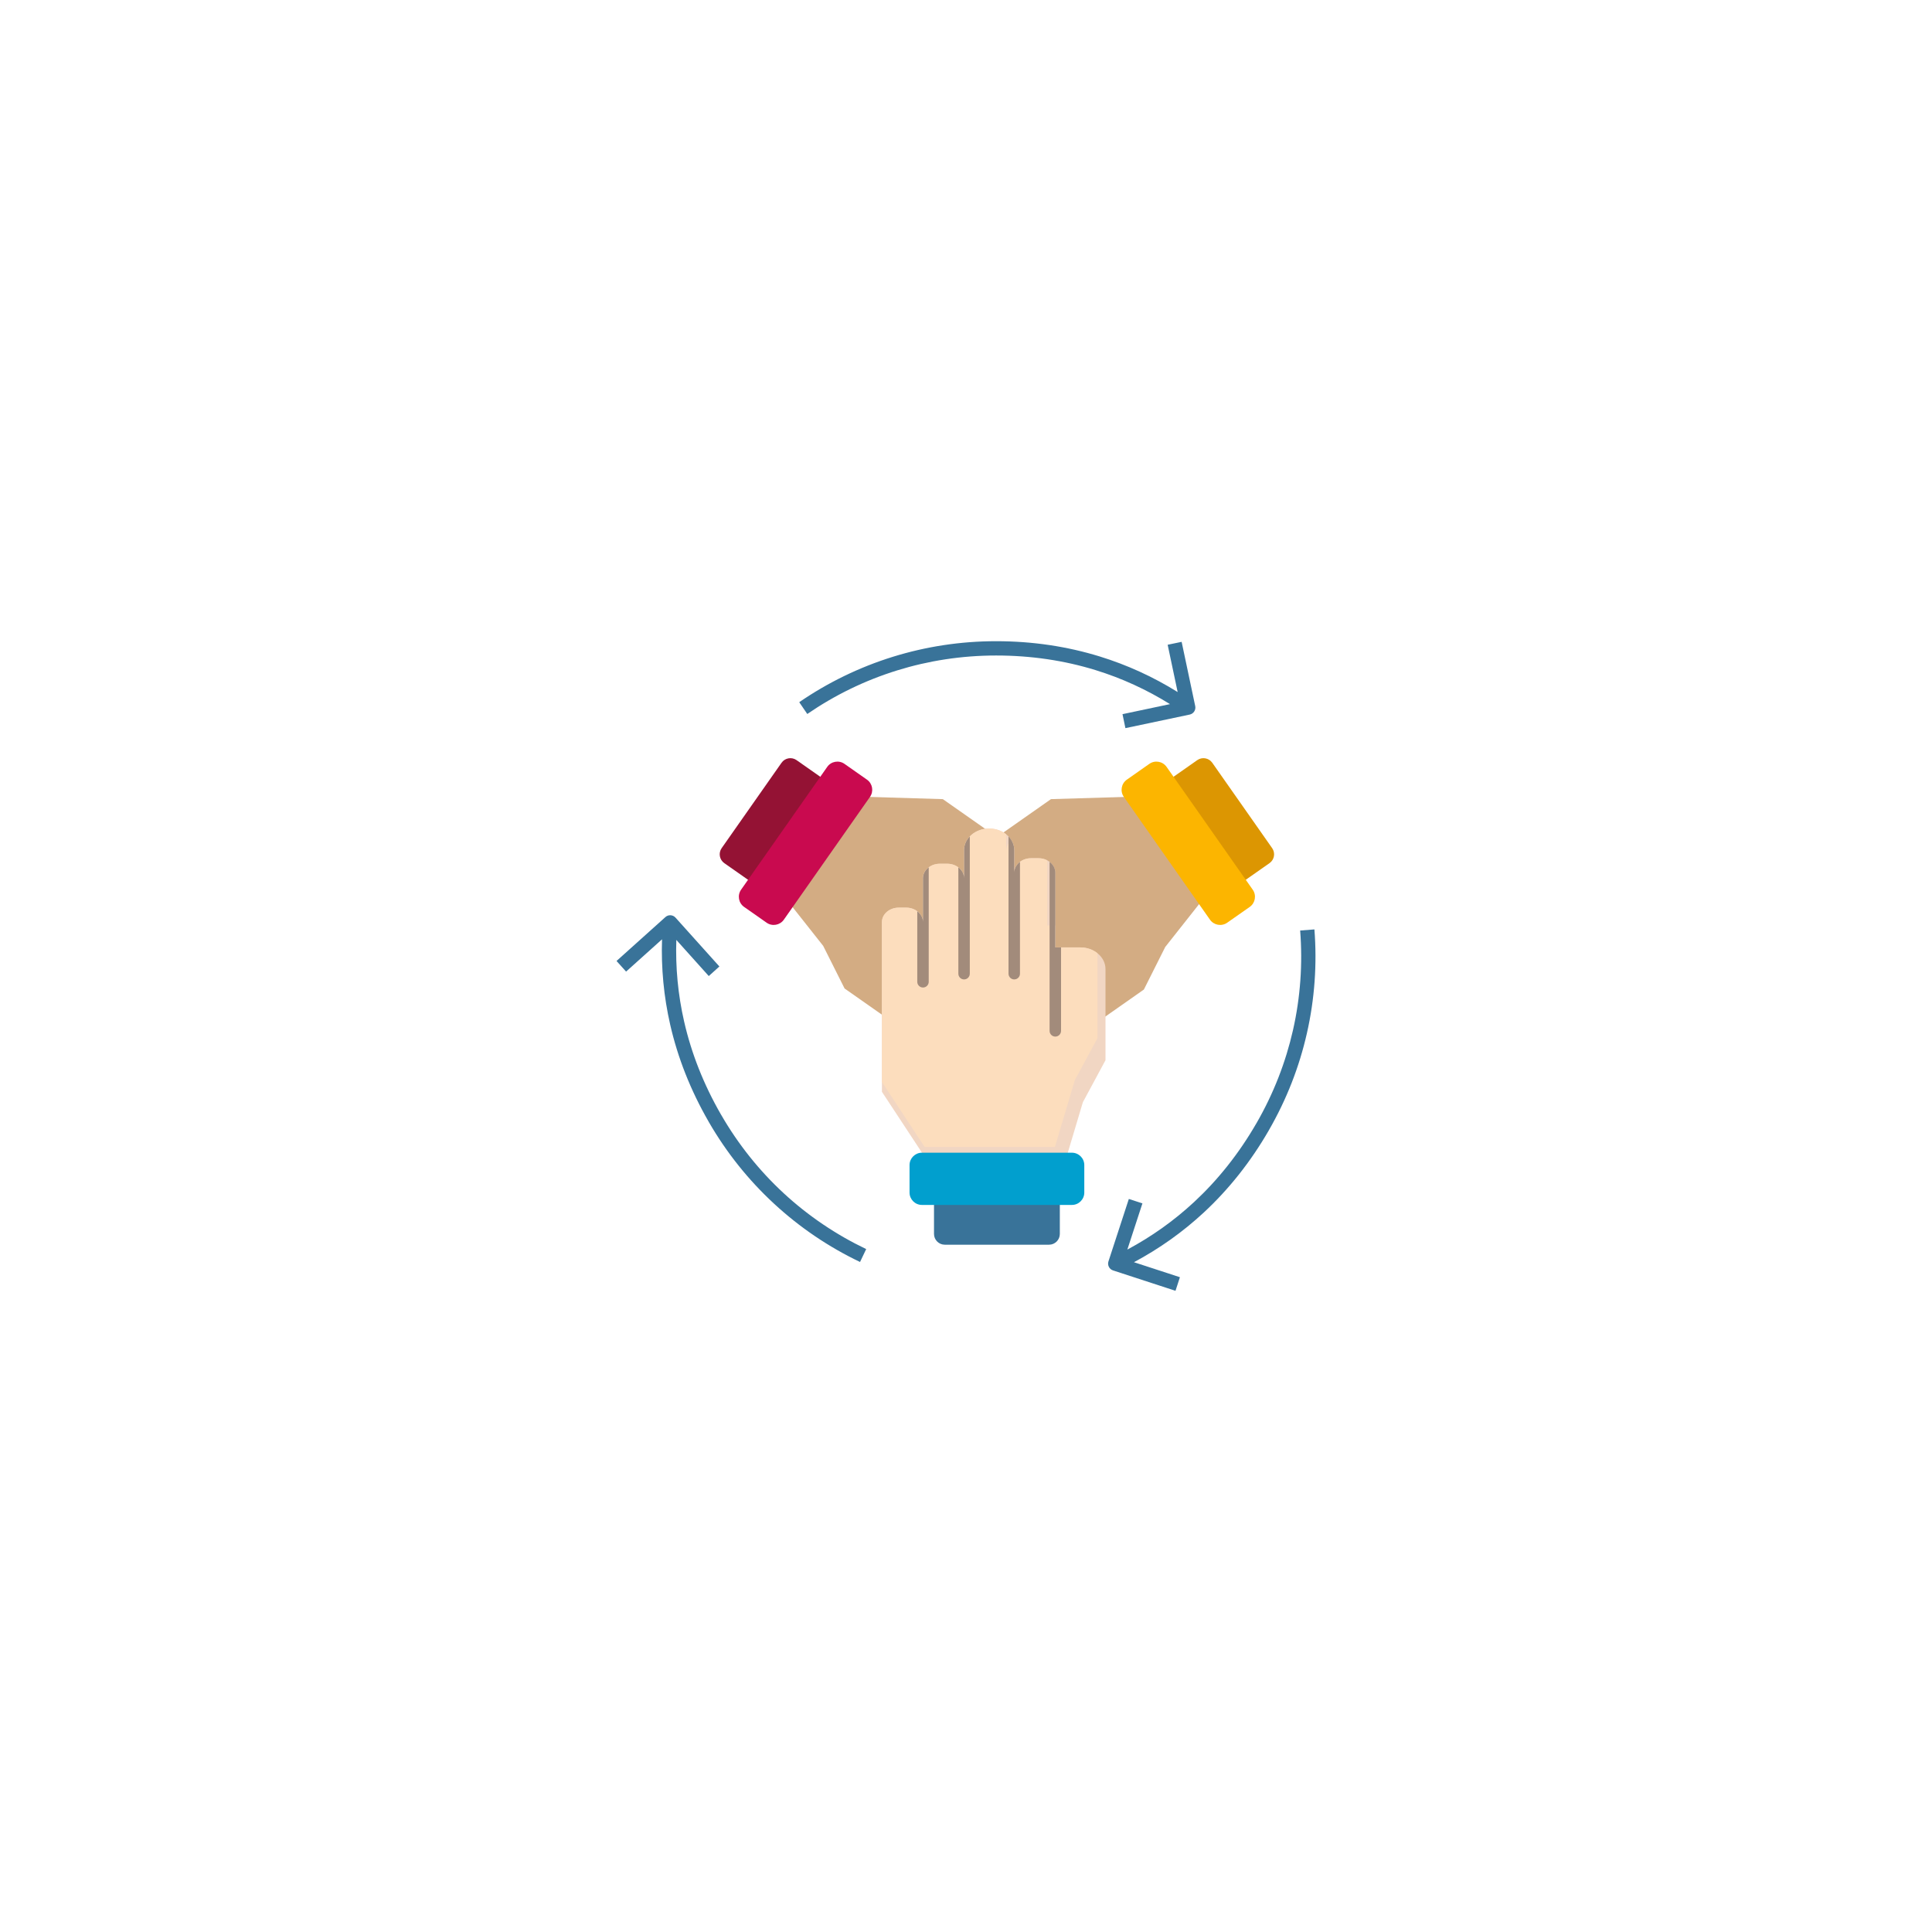 <svg width="145" height="145" viewBox="0 0 145 145" fill="none" xmlns="http://www.w3.org/2000/svg">
<g filter="url(#filter0_d_117_1143)">
<path d="M122.5 72.5C122.5 44.886 100.114 22.5 72.5 22.5C44.886 22.5 22.5 44.886 22.5 72.5C22.5 100.114 44.886 122.5 72.5 122.5C100.114 122.5 122.5 100.114 122.5 72.5Z" fill="white"/>
<path fill-rule="evenodd" clip-rule="evenodd" d="M53.195 73.254L50.76 70.542C50.692 72.6 50.883 74.647 51.344 76.663C51.886 79.039 52.802 81.375 54.106 83.641L54.123 83.667C55.417 85.909 57.002 87.873 58.802 89.539C60.663 91.262 62.761 92.671 65.009 93.745L64.548 94.714C62.211 93.599 60.024 92.128 58.076 90.323C56.194 88.582 54.541 86.535 53.195 84.204C53.189 84.194 53.184 84.184 53.179 84.173C51.818 81.81 50.864 79.376 50.299 76.902C49.816 74.789 49.616 72.647 49.687 70.497L46.989 72.92L46.272 72.123L49.94 68.828C50.16 68.63 50.499 68.648 50.697 68.868L53.992 72.536L53.195 73.254ZM85.741 90.315L84.609 93.783C86.423 92.813 88.1 91.624 89.619 90.214C91.411 88.551 92.981 86.581 94.296 84.304L94.297 84.305C95.588 82.067 96.496 79.713 97.04 77.318C97.602 74.842 97.774 72.32 97.579 69.838L98.649 69.754C98.852 72.337 98.672 74.966 98.084 77.553C97.518 80.05 96.571 82.505 95.223 84.839L95.222 84.841L95.223 84.841C93.855 87.212 92.218 89.264 90.349 90.999C88.761 92.472 87.006 93.716 85.105 94.731L88.555 95.857L88.223 96.877L83.535 95.347C83.254 95.255 83.1 94.953 83.191 94.671L84.721 89.984L85.741 90.315ZM84.246 53.599L87.81 52.846C86.061 51.758 84.193 50.9 82.217 50.291C79.884 49.572 77.392 49.197 74.76 49.197C72.172 49.197 69.679 49.588 67.336 50.314C64.91 51.065 62.64 52.176 60.588 53.586L59.984 52.7C62.12 51.233 64.488 50.075 67.021 49.29C69.47 48.532 72.069 48.123 74.76 48.123C77.494 48.123 80.091 48.515 82.531 49.267C84.604 49.906 86.559 50.803 88.385 51.94L87.635 48.39L88.684 48.172L89.704 52.996C89.764 53.285 89.578 53.569 89.288 53.63L84.464 54.648L84.246 53.599Z" fill="#397399"/>
<path fill-rule="evenodd" clip-rule="evenodd" d="M87.897 59.409L92.393 65.819C92.648 66.183 93.153 66.271 93.516 66.016L95.281 64.779C95.644 64.524 95.733 64.018 95.478 63.655L90.982 57.245C90.727 56.882 90.221 56.793 89.858 57.048L88.094 58.286C87.73 58.541 87.642 59.046 87.897 59.409Z" fill="#DC9602"/>
<path fill-rule="evenodd" clip-rule="evenodd" d="M74.124 63.311L74.711 62.899L78.878 59.976L85.651 59.773L90.697 66.967L87.454 71.071L85.85 74.267L80.247 78.197C79.701 78.58 78.958 78.524 78.369 78.118L77.481 76.852L77.374 76.927L76.756 76.047L72.166 79.266C71.829 79.503 71.38 79.489 71.003 79.273L70.955 79.204C70.557 78.637 70.631 77.891 71.121 77.548L70.133 78.241C69.849 77.7 69.95 77.055 70.396 76.743L69.009 77.716C68.476 78.089 67.756 78.045 67.174 77.665C66.756 76.859 66.909 75.903 67.571 75.439L69.296 74.228C68.851 74.541 68.21 74.417 67.799 73.965L68.571 73.423C68.234 73.659 67.785 73.646 67.408 73.429L67.36 73.361C66.962 72.793 67.037 72.048 67.526 71.705L70.223 69.813C69.778 70.125 69.137 70.001 68.725 69.549L69.498 69.007C69.161 69.243 68.712 69.23 68.335 69.014L68.287 68.945C67.889 68.378 67.963 67.632 68.453 67.289L74.124 63.311Z" fill="#D3AC83"/>
<path fill-rule="evenodd" clip-rule="evenodd" d="M84.345 59.806L90.812 69.025C91.105 69.442 91.686 69.544 92.103 69.251L93.794 68.066C94.212 67.773 94.314 67.192 94.021 66.774L87.554 57.555C87.261 57.137 86.68 57.035 86.262 57.328L84.572 58.514C84.154 58.807 84.052 59.388 84.345 59.806Z" fill="#FCB500"/>
<path fill-rule="evenodd" clip-rule="evenodd" d="M61.743 59.409L57.247 65.819C56.992 66.183 56.486 66.271 56.123 66.016L54.358 64.779C53.995 64.524 53.906 64.018 54.161 63.655L58.657 57.245C58.912 56.882 59.418 56.793 59.781 57.048L61.546 58.286C61.909 58.541 61.998 59.046 61.743 59.409Z" fill="#941234"/>
<path fill-rule="evenodd" clip-rule="evenodd" d="M74.928 62.899L70.761 59.976L63.832 59.769L58.698 67.087L61.782 70.99L63.387 74.187L68.989 78.117C69.72 78.629 70.805 78.355 71.399 77.507L72.48 75.966L77.071 79.186C77.56 79.529 78.286 79.346 78.684 78.778L78.941 78.413C78.94 78.066 78.796 77.743 78.519 77.548L79.173 78.007C79.366 77.502 79.245 76.945 78.841 76.662L80.228 77.635C80.959 78.148 82.043 77.874 82.638 77.026C82.654 77.003 82.67 76.98 82.685 76.956C82.755 76.355 82.542 75.771 82.068 75.439L80.343 74.228C80.747 74.512 81.311 74.436 81.72 74.082L80.665 73.342C81.154 73.686 81.881 73.502 82.279 72.934L82.374 72.799C82.258 72.523 81.892 72.354 81.518 72.412L78.077 72.939L78.862 71.982L78.399 72.052L81.623 68.122C81.606 67.789 81.451 67.475 81.187 67.289L78.39 65.328L74.928 62.899Z" fill="#D3AC83"/>
<path fill-rule="evenodd" clip-rule="evenodd" d="M65.295 59.806L58.828 69.025C58.535 69.442 57.954 69.544 57.537 69.251L55.846 68.066C55.428 67.773 55.327 67.192 55.619 66.774L62.086 57.555C62.379 57.137 62.96 57.035 63.378 57.328L65.068 58.514C65.486 58.807 65.588 59.388 65.295 59.806Z" fill="#C90A4F"/>
<path fill-rule="evenodd" clip-rule="evenodd" d="M70.905 89.648H78.735C79.179 89.648 79.542 90.011 79.542 90.455V92.611C79.542 93.054 79.179 93.417 78.735 93.417H70.905C70.462 93.417 70.099 93.054 70.099 92.611V90.455C70.099 90.011 70.462 89.648 70.905 89.648Z" fill="#397399"/>
<path fill-rule="evenodd" clip-rule="evenodd" d="M66.189 76.133V76.851V81.941L69.999 87.733H79.776L81.273 82.721L82.969 79.572V72.729C82.969 71.836 82.122 71.106 81.086 71.106H79.203V65.499C79.203 64.901 78.636 64.412 77.943 64.412H77.381C76.688 64.412 76.121 64.901 76.121 65.499V63.805C76.121 62.912 75.273 62.182 74.238 62.182C73.202 62.182 72.355 62.912 72.355 63.805V65.912C72.355 65.314 71.788 64.825 71.094 64.825H70.533C69.84 64.825 69.272 65.314 69.272 65.912V69.206C69.272 68.609 68.705 68.12 68.012 68.12H67.45C66.757 68.12 66.189 68.609 66.189 69.206V76.133Z" fill="#F1D6C3"/>
<path fill-rule="evenodd" clip-rule="evenodd" d="M66.19 76.132V76.85V81.207L69.395 86.08H79.172L80.669 81.069L82.365 77.92V71.54C82.028 71.27 81.579 71.105 81.086 71.105H79.204V69.453H78.599V64.571C78.408 64.47 78.183 64.411 77.943 64.411H77.381C76.688 64.411 76.121 64.9 76.121 65.498V63.804C76.121 63.536 76.044 63.283 75.91 63.06C75.668 63.258 75.516 63.538 75.516 63.846V62.615C75.18 62.346 74.73 62.181 74.238 62.181C73.202 62.181 72.355 62.911 72.355 63.804V65.911C72.355 65.313 71.788 64.824 71.094 64.824H70.533C69.84 64.824 69.272 65.313 69.272 65.911V69.205C69.272 68.608 68.705 68.119 68.012 68.119H67.45C66.757 68.119 66.189 68.608 66.189 69.205V76.132H66.19Z" fill="#FCDDBD"/>
<path fill-rule="evenodd" clip-rule="evenodd" d="M69.702 65.097C69.439 65.296 69.272 65.588 69.272 65.912V69.207C69.272 68.882 69.106 68.591 68.843 68.391V73.686C68.843 73.923 69.035 74.115 69.272 74.115C69.51 74.115 69.702 73.923 69.702 73.686V65.097Z" fill="#A28B7B"/>
<path fill-rule="evenodd" clip-rule="evenodd" d="M72.785 62.775C72.517 63.056 72.356 63.415 72.356 63.804V65.912C72.356 65.588 72.189 65.296 71.926 65.096V73.078C71.926 73.315 72.118 73.507 72.356 73.507C72.593 73.507 72.785 73.315 72.785 73.078V62.775Z" fill="#A28B7B"/>
<path fill-rule="evenodd" clip-rule="evenodd" d="M76.551 64.683C76.288 64.883 76.121 65.175 76.121 65.499V63.804C76.121 63.415 75.96 63.056 75.691 62.775V73.078C75.691 73.315 75.884 73.507 76.121 73.507C76.358 73.507 76.551 73.315 76.551 73.078V64.683Z" fill="#A28B7B"/>
<path fill-rule="evenodd" clip-rule="evenodd" d="M79.633 71.106H79.203V65.499C79.203 65.175 79.036 64.883 78.773 64.684V66.77V77.368C78.773 77.606 78.966 77.798 79.203 77.798C79.44 77.798 79.633 77.606 79.633 77.368V71.106Z" fill="#A28B7B"/>
<path fill-rule="evenodd" clip-rule="evenodd" d="M69.19 86.513H80.451C80.961 86.513 81.378 86.93 81.378 87.44V89.505C81.378 90.015 80.961 90.432 80.451 90.432H69.19C68.68 90.432 68.263 90.015 68.263 89.505V87.44C68.263 86.93 68.68 86.513 69.19 86.513Z" fill="#019FCE"/>
</g>
<defs>
<filter id="filter0_d_117_1143" x="7.5" y="7.5" width="130" height="130" filterUnits="userSpaceOnUse" color-interpolation-filters="sRGB">
<feFlood flood-opacity="0" result="BackgroundImageFix"/>
<feColorMatrix in="SourceAlpha" type="matrix" values="0 0 0 0 0 0 0 0 0 0 0 0 0 0 0 0 0 0 127 0" result="hardAlpha"/>
<feOffset/>
<feGaussianBlur stdDeviation="7.5"/>
<feColorMatrix type="matrix" values="0 0 0 0 0 0 0 0 0 0 0 0 0 0 0 0 0 0 0.078 0"/>
<feBlend mode="normal" in2="BackgroundImageFix" result="effect1_dropShadow_117_1143"/>
<feBlend mode="normal" in="SourceGraphic" in2="effect1_dropShadow_117_1143" result="shape"/>
</filter>
</defs>
</svg>
